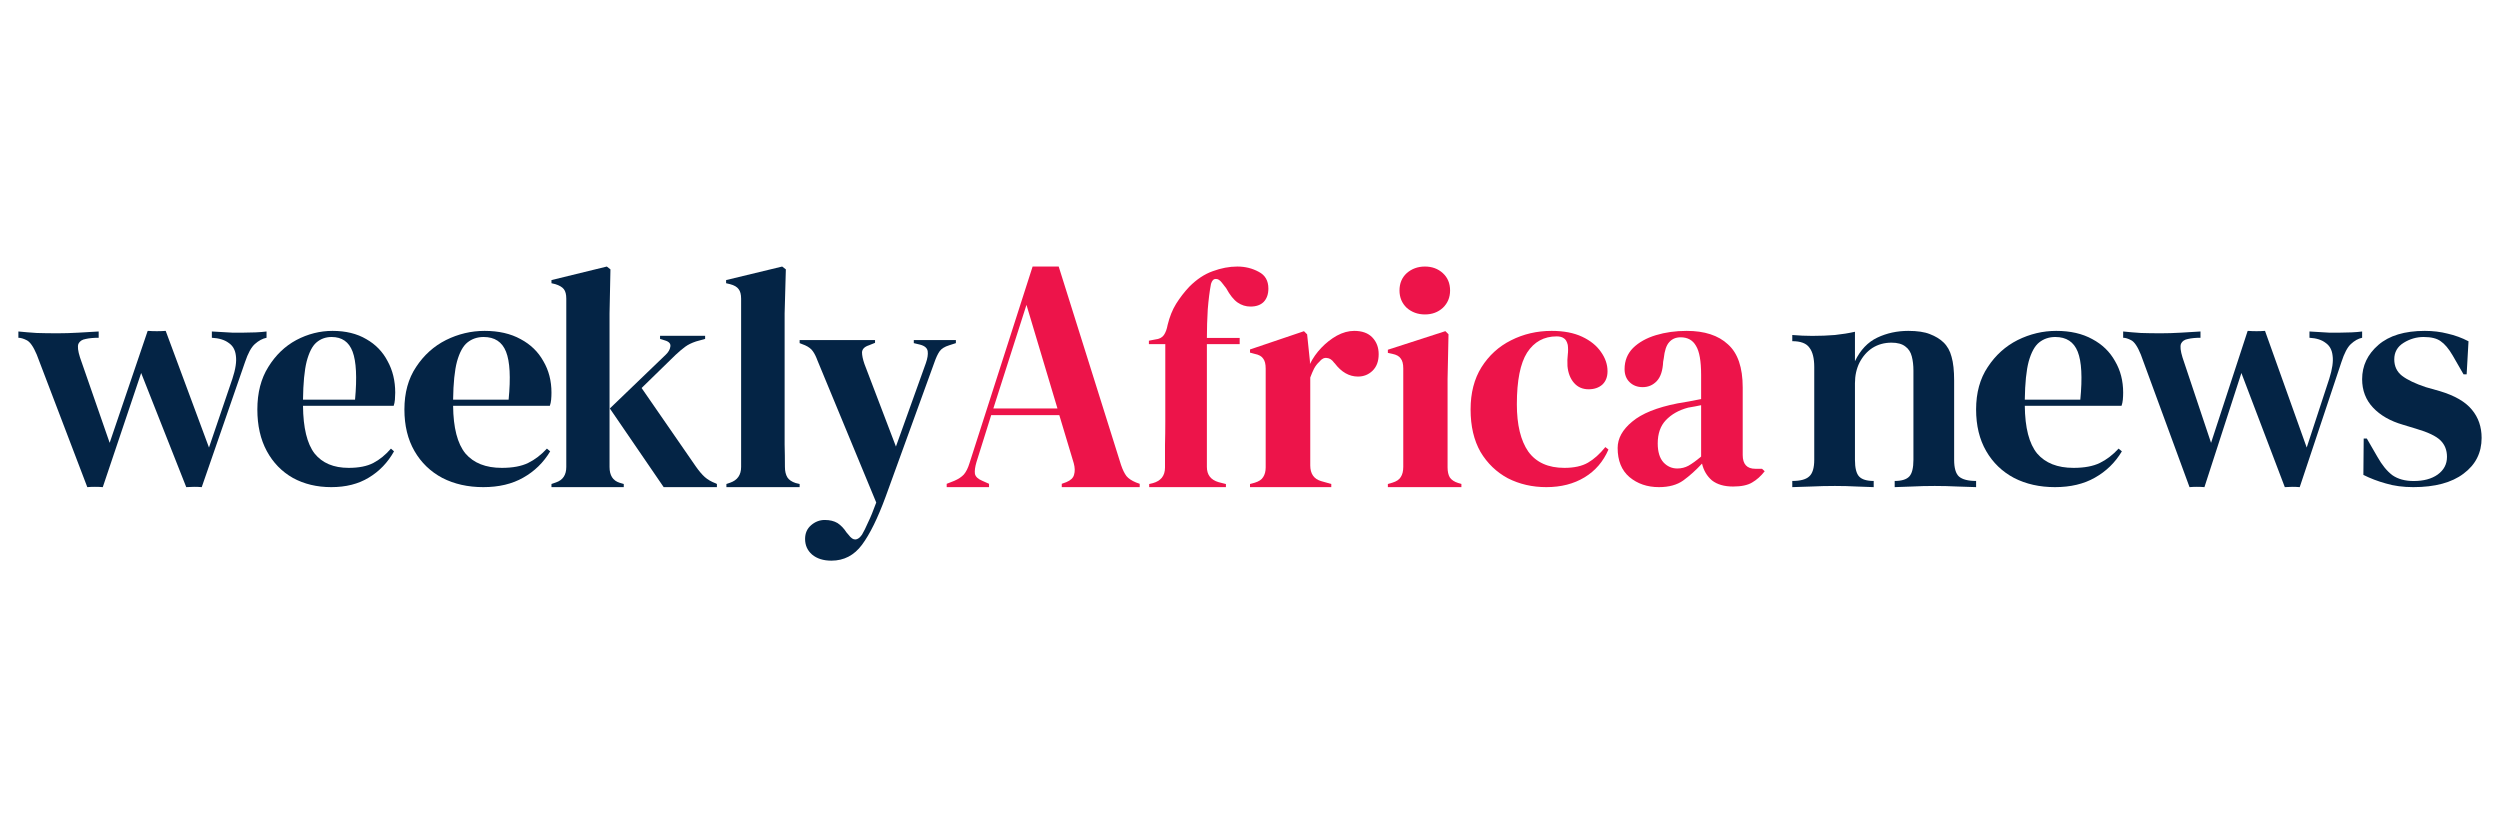 <svg width="272" height="90" viewBox="0 0 272 90" fill="none" xmlns="http://www.w3.org/2000/svg">
<path d="M262.567 53C261.458 53 260.462 52.867 259.58 52.601C258.697 52.357 257.883 52.046 257.136 51.669L257.17 47.71H257.509L258.663 49.706C259.161 50.594 259.704 51.259 260.292 51.703C260.903 52.124 261.673 52.335 262.601 52.335C263.687 52.335 264.558 52.102 265.214 51.636C265.893 51.148 266.232 50.505 266.232 49.706C266.232 48.975 265.995 48.376 265.52 47.91C265.044 47.444 264.162 47.023 262.872 46.646L261.446 46.213C260.066 45.814 258.98 45.193 258.188 44.35C257.396 43.508 257 42.476 257 41.256C257 39.793 257.588 38.551 258.765 37.53C259.942 36.51 261.628 36 263.822 36C264.705 36 265.531 36.1 266.3 36.299C267.092 36.477 267.85 36.754 268.574 37.131L268.371 40.724H268.031L266.843 38.661C266.413 37.929 265.983 37.419 265.554 37.131C265.146 36.821 264.524 36.665 263.687 36.665C262.917 36.665 262.193 36.876 261.514 37.297C260.836 37.719 260.496 38.318 260.496 39.094C260.496 39.848 260.779 40.447 261.345 40.89C261.933 41.334 262.793 41.744 263.924 42.121L265.452 42.554C267.081 43.042 268.246 43.718 268.948 44.583C269.649 45.426 270 46.446 270 47.644C270 49.263 269.344 50.56 268.031 51.536C266.742 52.512 264.92 53 262.567 53Z" fill="#042445"/>
<path d="M180.492 53C179.224 53 178.153 52.634 177.279 51.902C176.426 51.17 176 50.117 176 48.742C176 47.699 176.525 46.746 177.574 45.881C178.623 44.993 180.273 44.328 182.525 43.885C182.874 43.818 183.268 43.752 183.705 43.685C184.142 43.596 184.601 43.508 185.082 43.419V40.791C185.082 39.282 184.896 38.229 184.525 37.63C184.175 37.009 183.617 36.699 182.852 36.699C182.328 36.699 181.913 36.876 181.607 37.231C181.301 37.564 181.104 38.151 181.016 38.994L180.951 39.36C180.907 40.314 180.678 41.012 180.262 41.456C179.847 41.9 179.333 42.121 178.721 42.121C178.153 42.121 177.683 41.944 177.311 41.589C176.94 41.234 176.754 40.757 176.754 40.158C176.754 39.249 177.06 38.484 177.672 37.863C178.306 37.242 179.137 36.776 180.164 36.466C181.191 36.155 182.306 36 183.508 36C185.454 36 186.951 36.488 188 37.464C189.071 38.417 189.607 39.981 189.607 42.155V49.507C189.607 50.505 190.066 51.004 190.984 51.004H191.705L192 51.27C191.585 51.802 191.126 52.213 190.623 52.501C190.142 52.789 189.454 52.934 188.557 52.934C187.596 52.934 186.831 52.712 186.262 52.268C185.716 51.802 185.355 51.192 185.18 50.438C184.525 51.148 183.847 51.758 183.148 52.268C182.47 52.756 181.585 53 180.492 53ZM182.492 50.971C182.929 50.971 183.333 50.871 183.705 50.671C184.098 50.449 184.557 50.117 185.082 49.673V44.084C184.863 44.129 184.645 44.173 184.426 44.217C184.208 44.262 183.956 44.306 183.672 44.35C182.667 44.616 181.858 45.071 181.246 45.714C180.656 46.335 180.361 47.178 180.361 48.243C180.361 49.152 180.568 49.84 180.984 50.305C181.399 50.749 181.902 50.971 182.492 50.971Z" fill="#ED144A"/>
<path d="M168.243 53C166.712 53 165.315 52.678 164.054 52.035C162.815 51.37 161.824 50.416 161.081 49.174C160.36 47.91 160 46.369 160 44.55C160 42.753 160.394 41.223 161.182 39.959C161.993 38.672 163.063 37.697 164.392 37.031C165.743 36.344 167.218 36 168.818 36C170.124 36 171.227 36.211 172.128 36.632C173.029 37.053 173.716 37.608 174.189 38.295C174.662 38.961 174.899 39.66 174.899 40.391C174.899 41.012 174.707 41.5 174.324 41.855C173.941 42.188 173.446 42.354 172.838 42.354C172.185 42.354 171.655 42.121 171.25 41.656C170.845 41.19 170.608 40.58 170.541 39.826C170.518 39.338 170.529 38.928 170.574 38.595C170.619 38.24 170.619 37.885 170.574 37.53C170.484 37.153 170.338 36.909 170.135 36.798C169.955 36.665 169.696 36.599 169.358 36.599C167.984 36.599 166.914 37.187 166.149 38.362C165.405 39.538 165.034 41.412 165.034 43.984C165.034 46.224 165.45 47.943 166.284 49.141C167.14 50.316 168.446 50.904 170.203 50.904C171.261 50.904 172.117 50.716 172.77 50.339C173.423 49.962 174.054 49.396 174.662 48.642L175 48.908C174.437 50.217 173.57 51.226 172.399 51.935C171.227 52.645 169.842 53 168.243 53Z" fill="#ED144A"/>
<path d="M155.034 34.211C154.259 34.211 153.598 33.971 153.051 33.491C152.527 32.989 152.265 32.36 152.265 31.606C152.265 30.829 152.527 30.2 153.051 29.72C153.598 29.24 154.259 29 155.034 29C155.809 29 156.459 29.24 156.983 29.72C157.507 30.2 157.769 30.829 157.769 31.606C157.769 32.36 157.507 32.989 156.983 33.491C156.459 33.971 155.809 34.211 155.034 34.211ZM151 53V52.657L151.479 52.52C151.934 52.383 152.242 52.177 152.402 51.903C152.584 51.629 152.675 51.263 152.675 50.806V40.074C152.675 39.594 152.584 39.24 152.402 39.011C152.242 38.76 151.934 38.589 151.479 38.497L151 38.394V38.051L157.256 36.029L157.598 36.371L157.496 41.24V50.84C157.496 51.297 157.575 51.663 157.735 51.937C157.917 52.211 158.225 52.417 158.658 52.554L159 52.657V53H151Z" fill="#ED144A"/>
<path d="M136 53V52.657L136.512 52.52C136.967 52.383 137.275 52.177 137.434 51.903C137.616 51.629 137.707 51.275 137.707 50.841V40.113C137.707 39.61 137.616 39.245 137.434 39.016C137.275 38.765 136.967 38.593 136.512 38.502L136 38.365V38.022L141.873 36.034L142.215 36.377L142.522 39.325V39.599C142.841 38.959 143.25 38.376 143.751 37.851C144.275 37.302 144.844 36.857 145.459 36.514C146.096 36.171 146.722 36 147.337 36C148.202 36 148.862 36.24 149.317 36.72C149.772 37.2 150 37.805 150 38.536C150 39.313 149.772 39.919 149.317 40.353C148.885 40.764 148.361 40.97 147.746 40.97C146.79 40.97 145.948 40.49 145.22 39.53L145.151 39.462C144.924 39.142 144.662 38.97 144.366 38.948C144.07 38.902 143.797 39.039 143.546 39.359C143.319 39.565 143.125 39.816 142.966 40.113C142.829 40.387 142.693 40.707 142.556 41.073V50.635C142.556 51.549 142.954 52.12 143.751 52.349L144.844 52.657V53H136Z" fill="#ED144A"/>
<path d="M125.032 53V52.662L125.446 52.561C125.85 52.449 126.168 52.257 126.402 51.987C126.636 51.695 126.752 51.324 126.752 50.873C126.752 50.041 126.752 49.219 126.752 48.409C126.774 47.577 126.784 46.744 126.784 45.911V37.439H125V37.068L125.701 36.932C126.126 36.888 126.434 36.73 126.625 36.46C126.816 36.19 126.954 35.819 127.039 35.346C127.252 34.468 127.56 33.703 127.963 33.051C128.388 32.376 128.866 31.757 129.397 31.194C130.204 30.384 131.054 29.821 131.946 29.506C132.859 29.169 133.752 29 134.623 29C135.472 29 136.248 29.191 136.949 29.574C137.65 29.934 138 30.541 138 31.397C138 32.004 137.83 32.488 137.49 32.848C137.15 33.186 136.672 33.354 136.056 33.354C135.547 33.354 135.079 33.208 134.654 32.916C134.23 32.623 133.815 32.105 133.412 31.363L132.966 30.789C132.732 30.474 132.498 30.328 132.265 30.35C132.031 30.35 131.861 30.53 131.755 30.89C131.606 31.678 131.489 32.601 131.404 33.658C131.341 34.716 131.309 35.751 131.309 36.764H134.877V37.439H131.309V50.806C131.309 51.661 131.734 52.212 132.583 52.46L133.38 52.662V53H125.032Z" fill="#ED144A"/>
<path d="M103 53V52.638L103.835 52.311C104.28 52.118 104.625 51.888 104.87 51.622C105.114 51.332 105.315 50.934 105.471 50.426L112.348 29H115.186L121.963 50.571C122.141 51.103 122.342 51.514 122.564 51.804C122.787 52.069 123.132 52.299 123.599 52.492L124 52.638V53H115.52V52.638L116.021 52.456C116.488 52.263 116.766 51.997 116.855 51.659C116.967 51.296 116.955 50.873 116.822 50.39L115.253 45.169H107.841L106.238 50.281C106.083 50.813 106.027 51.236 106.072 51.55C106.138 51.864 106.405 52.118 106.873 52.311L107.607 52.638V53H103ZM108.075 44.444H115.052L111.68 33.169L108.075 44.444Z" fill="#ED144A"/>
<path d="M90.459 61C89.581 61 88.878 60.778 88.351 60.334C87.846 59.89 87.593 59.325 87.593 58.637C87.593 58.015 87.813 57.516 88.252 57.139C88.691 56.761 89.185 56.573 89.734 56.573C90.284 56.573 90.745 56.684 91.118 56.906C91.492 57.15 91.821 57.494 92.107 57.938L92.337 58.204C92.82 58.87 93.304 58.858 93.787 58.171C93.984 57.838 94.204 57.394 94.446 56.839C94.709 56.306 95.006 55.585 95.335 54.675L88.944 39.23C88.79 38.809 88.625 38.476 88.45 38.232C88.274 37.965 87.988 37.743 87.593 37.566L87 37.333V37H95.204V37.3L94.545 37.566C94.061 37.721 93.809 37.976 93.787 38.331C93.787 38.664 93.875 39.086 94.05 39.596L97.477 48.584L100.738 39.496C100.914 38.986 100.98 38.565 100.936 38.232C100.892 37.877 100.618 37.633 100.112 37.499L99.421 37.333V37H104V37.333L103.275 37.566C102.77 37.721 102.419 37.943 102.221 38.232C102.023 38.52 101.837 38.92 101.661 39.43L96.357 54.043C95.5 56.373 94.643 58.115 93.787 59.269C92.93 60.423 91.821 61 90.459 61Z" fill="#042445"/>
<path d="M79.033 53V52.658L79.433 52.521C80.233 52.247 80.633 51.676 80.633 50.809V32.492C80.633 32.036 80.544 31.693 80.367 31.465C80.189 31.214 79.878 31.031 79.433 30.917L79 30.815V30.472L85.1 29L85.5 29.308L85.367 34.101V45.81C85.367 46.655 85.367 47.499 85.367 48.344C85.389 49.166 85.4 49.987 85.4 50.809C85.4 51.265 85.489 51.642 85.667 51.939C85.844 52.213 86.144 52.418 86.567 52.555L87 52.658V53H79.033Z" fill="#042445"/>
<path d="M60 53V52.658L60.494 52.486C61.239 52.235 61.612 51.676 61.612 50.809V32.492C61.612 32.036 61.525 31.693 61.349 31.465C61.174 31.237 60.867 31.054 60.428 30.917L60 30.815V30.472L66.022 29L66.417 29.308L66.318 34.101V50.809C66.318 51.722 66.68 52.292 67.404 52.521L67.865 52.658V53H60ZM72.208 53L66.351 44.441L72.439 38.586C72.724 38.312 72.888 38.027 72.932 37.73C72.998 37.411 72.812 37.183 72.373 37.046L71.814 36.874V36.532H76.717V36.874L75.729 37.148C75.247 37.308 74.852 37.502 74.545 37.73C74.26 37.936 73.909 38.233 73.492 38.62L69.806 42.215L75.697 50.74C76.047 51.242 76.377 51.63 76.684 51.904C76.991 52.178 77.386 52.407 77.868 52.589L78 52.658V53H72.208Z" fill="#042445"/>
<path d="M52.724 36C54.255 36 55.561 36.299 56.645 36.898C57.728 37.475 58.552 38.273 59.117 39.294C59.706 40.292 60 41.434 60 42.72C60 42.964 59.988 43.219 59.965 43.485C59.941 43.729 59.894 43.951 59.823 44.151H49.298C49.322 46.546 49.769 48.276 50.64 49.34C51.535 50.383 52.854 50.904 54.596 50.904C55.773 50.904 56.727 50.727 57.457 50.372C58.187 50.017 58.87 49.496 59.505 48.808L59.859 49.108C59.129 50.328 58.152 51.281 56.927 51.969C55.726 52.656 54.278 53 52.583 53C50.911 53 49.428 52.667 48.132 52.002C46.837 51.314 45.825 50.339 45.095 49.074C44.365 47.81 44 46.302 44 44.55C44 42.731 44.424 41.19 45.272 39.926C46.119 38.639 47.202 37.663 48.521 36.998C49.863 36.333 51.264 36 52.724 36ZM52.618 36.665C51.935 36.665 51.347 36.865 50.852 37.264C50.381 37.641 50.004 38.329 49.722 39.327C49.463 40.303 49.322 41.689 49.298 43.485H55.338C55.573 41.068 55.479 39.327 55.055 38.262C54.631 37.198 53.819 36.665 52.618 36.665Z" fill="#042445"/>
<path d="M36.179 36C37.614 36 38.839 36.299 39.854 36.898C40.87 37.475 41.642 38.273 42.172 39.294C42.724 40.292 43 41.434 43 42.72C43 42.964 42.989 43.219 42.967 43.485C42.945 43.729 42.901 43.951 42.834 44.151H32.967C32.989 46.546 33.408 48.276 34.225 49.34C35.064 50.383 36.3 50.904 37.934 50.904C39.038 50.904 39.932 50.727 40.616 50.372C41.3 50.017 41.94 49.496 42.536 48.808L42.868 49.108C42.183 50.328 41.267 51.281 40.119 51.969C38.993 52.656 37.636 53 36.046 53C34.479 53 33.088 52.667 31.874 52.002C30.66 51.314 29.711 50.339 29.026 49.074C28.342 47.81 28 46.302 28 44.55C28 42.731 28.397 41.19 29.192 39.926C29.987 38.639 31.002 37.663 32.238 36.998C33.497 36.333 34.81 36 36.179 36ZM36.08 36.665C35.439 36.665 34.887 36.865 34.424 37.264C33.982 37.641 33.629 38.329 33.364 39.327C33.121 40.303 32.989 41.689 32.967 43.485H38.629C38.85 41.068 38.762 39.327 38.364 38.262C37.967 37.198 37.205 36.665 36.08 36.665Z" fill="#042445"/>
<path d="M223.724 36C225.255 36 226.561 36.299 227.645 36.898C228.728 37.475 229.552 38.273 230.117 39.294C230.706 40.292 231 41.434 231 42.72C231 42.964 230.988 43.219 230.965 43.485C230.941 43.729 230.894 43.951 230.823 44.151H220.298C220.322 46.546 220.769 48.276 221.64 49.34C222.535 50.383 223.854 50.904 225.596 50.904C226.773 50.904 227.727 50.727 228.457 50.372C229.187 50.017 229.87 49.496 230.506 48.808L230.859 49.108C230.129 50.328 229.152 51.281 227.927 51.969C226.726 52.656 225.278 53 223.583 53C221.911 53 220.428 52.667 219.132 52.002C217.837 51.314 216.825 50.339 216.095 49.074C215.365 47.81 215 46.302 215 44.55C215 42.731 215.424 41.19 216.272 39.926C217.119 38.639 218.202 37.663 219.521 36.998C220.863 36.333 222.264 36 223.724 36ZM223.618 36.665C222.935 36.665 222.347 36.865 221.852 37.264C221.381 37.641 221.004 38.329 220.722 39.327C220.463 40.303 220.322 41.689 220.298 43.485H226.338C226.573 41.068 226.479 39.327 226.055 38.262C225.631 37.198 224.819 36.665 223.618 36.665Z" fill="#042445"/>
<path d="M10.736 36.065V36.749C10.186 36.749 9.716 36.792 9.326 36.879C8.936 36.944 8.673 37.118 8.535 37.4C8.42 37.683 8.478 38.182 8.707 38.898L12.078 48.603L11.699 48.864L16.067 36L16.79 36.326L11.183 53C10.908 52.978 10.622 52.967 10.324 52.967C10.048 52.967 9.773 52.978 9.498 53L3.995 38.573C3.628 37.704 3.261 37.183 2.894 37.01C2.55 36.836 2.252 36.749 2 36.749V36.065C2.642 36.13 3.307 36.184 3.995 36.228C4.683 36.25 5.439 36.261 6.265 36.261C6.976 36.261 7.721 36.239 8.501 36.195C9.303 36.152 10.048 36.109 10.736 36.065ZM29 36.065V36.749C28.564 36.836 28.14 37.064 27.727 37.433C27.338 37.78 26.982 38.432 26.661 39.387L21.949 53C21.674 52.978 21.399 52.967 21.124 52.967C20.848 52.967 20.562 52.978 20.264 53L15.208 40.201L16.102 36C16.423 36.022 16.744 36.033 17.065 36.033C17.386 36.033 17.707 36.022 18.028 36L22.947 49.255L22.602 49.092L25.285 41.211C25.629 40.169 25.755 39.333 25.664 38.703C25.595 38.073 25.331 37.607 24.873 37.303C24.437 36.977 23.829 36.792 23.05 36.749V36.065C23.417 36.087 23.795 36.109 24.185 36.13C24.575 36.152 24.953 36.174 25.32 36.195C25.687 36.195 26.031 36.195 26.352 36.195C26.833 36.195 27.315 36.184 27.796 36.163C28.278 36.141 28.679 36.109 29 36.065Z" fill="#042445"/>
<path d="M239.413 36.065V36.749C238.883 36.749 238.43 36.792 238.055 36.879C237.679 36.944 237.425 37.118 237.293 37.4C237.183 37.683 237.238 38.182 237.459 38.898L240.704 48.603L240.34 48.864L244.546 36L245.242 36.326L239.843 53C239.578 52.978 239.302 52.967 239.015 52.967C238.75 52.967 238.485 52.978 238.22 53L232.921 38.573C232.568 37.704 232.214 37.183 231.861 37.01C231.53 36.836 231.243 36.749 231 36.749V36.065C231.618 36.13 232.259 36.184 232.921 36.228C233.583 36.25 234.312 36.261 235.107 36.261C235.792 36.261 236.509 36.239 237.26 36.195C238.033 36.152 238.75 36.109 239.413 36.065ZM257 36.065V36.749C256.58 36.836 256.172 37.064 255.775 37.433C255.399 37.78 255.057 38.432 254.748 39.387L250.21 53C249.945 52.978 249.68 52.967 249.415 52.967C249.15 52.967 248.874 52.978 248.587 53L243.718 40.201L244.58 36C244.889 36.022 245.198 36.033 245.507 36.033C245.816 36.033 246.125 36.022 246.434 36L251.171 49.255L250.839 49.092L253.423 41.211C253.754 40.169 253.876 39.333 253.787 38.703C253.721 38.073 253.467 37.607 253.025 37.303C252.606 36.977 252.021 36.792 251.27 36.749V36.065C251.623 36.087 251.988 36.109 252.363 36.13C252.738 36.152 253.103 36.174 253.456 36.195C253.809 36.195 254.141 36.195 254.45 36.195C254.913 36.195 255.377 36.184 255.841 36.163C256.304 36.141 256.691 36.109 257 36.065Z" fill="#042445"/>
<path d="M207.619 36C208.603 36 209.388 36.117 209.974 36.352C210.583 36.587 211.075 36.886 211.45 37.249C211.872 37.654 212.165 38.177 212.329 38.817C212.516 39.458 212.61 40.322 212.61 41.41V50.023C212.61 50.919 212.786 51.527 213.137 51.847C213.512 52.168 214.133 52.328 215 52.328V53C214.578 52.979 213.922 52.957 213.032 52.936C212.165 52.893 211.321 52.872 210.501 52.872C209.634 52.872 208.79 52.893 207.97 52.936C207.15 52.957 206.541 52.979 206.142 53V52.328C206.892 52.328 207.419 52.168 207.724 51.847C208.029 51.527 208.181 50.919 208.181 50.023V40.322C208.181 39.746 208.122 39.233 208.005 38.785C207.888 38.316 207.654 37.953 207.302 37.697C206.951 37.419 206.447 37.281 205.791 37.281C205.018 37.281 204.326 37.473 203.717 37.857C203.131 38.241 202.663 38.775 202.311 39.458C201.983 40.119 201.819 40.866 201.819 41.699V50.023C201.819 50.919 201.971 51.527 202.276 51.847C202.581 52.168 203.108 52.328 203.858 52.328V53C203.459 52.979 202.862 52.957 202.065 52.936C201.268 52.893 200.46 52.872 199.64 52.872C198.773 52.872 197.894 52.893 197.004 52.936C196.113 52.957 195.445 52.979 195 53V52.328C195.867 52.328 196.476 52.168 196.828 51.847C197.203 51.527 197.39 50.919 197.39 50.023V39.938C197.39 38.977 197.214 38.273 196.863 37.825C196.535 37.355 195.914 37.12 195 37.12V36.448C195.75 36.512 196.476 36.544 197.179 36.544C198.046 36.544 198.866 36.512 199.64 36.448C200.436 36.363 201.163 36.245 201.819 36.096V39.298C202.405 38.081 203.213 37.227 204.244 36.736C205.275 36.245 206.4 36 207.619 36Z" fill="#042445"/>
</svg>
